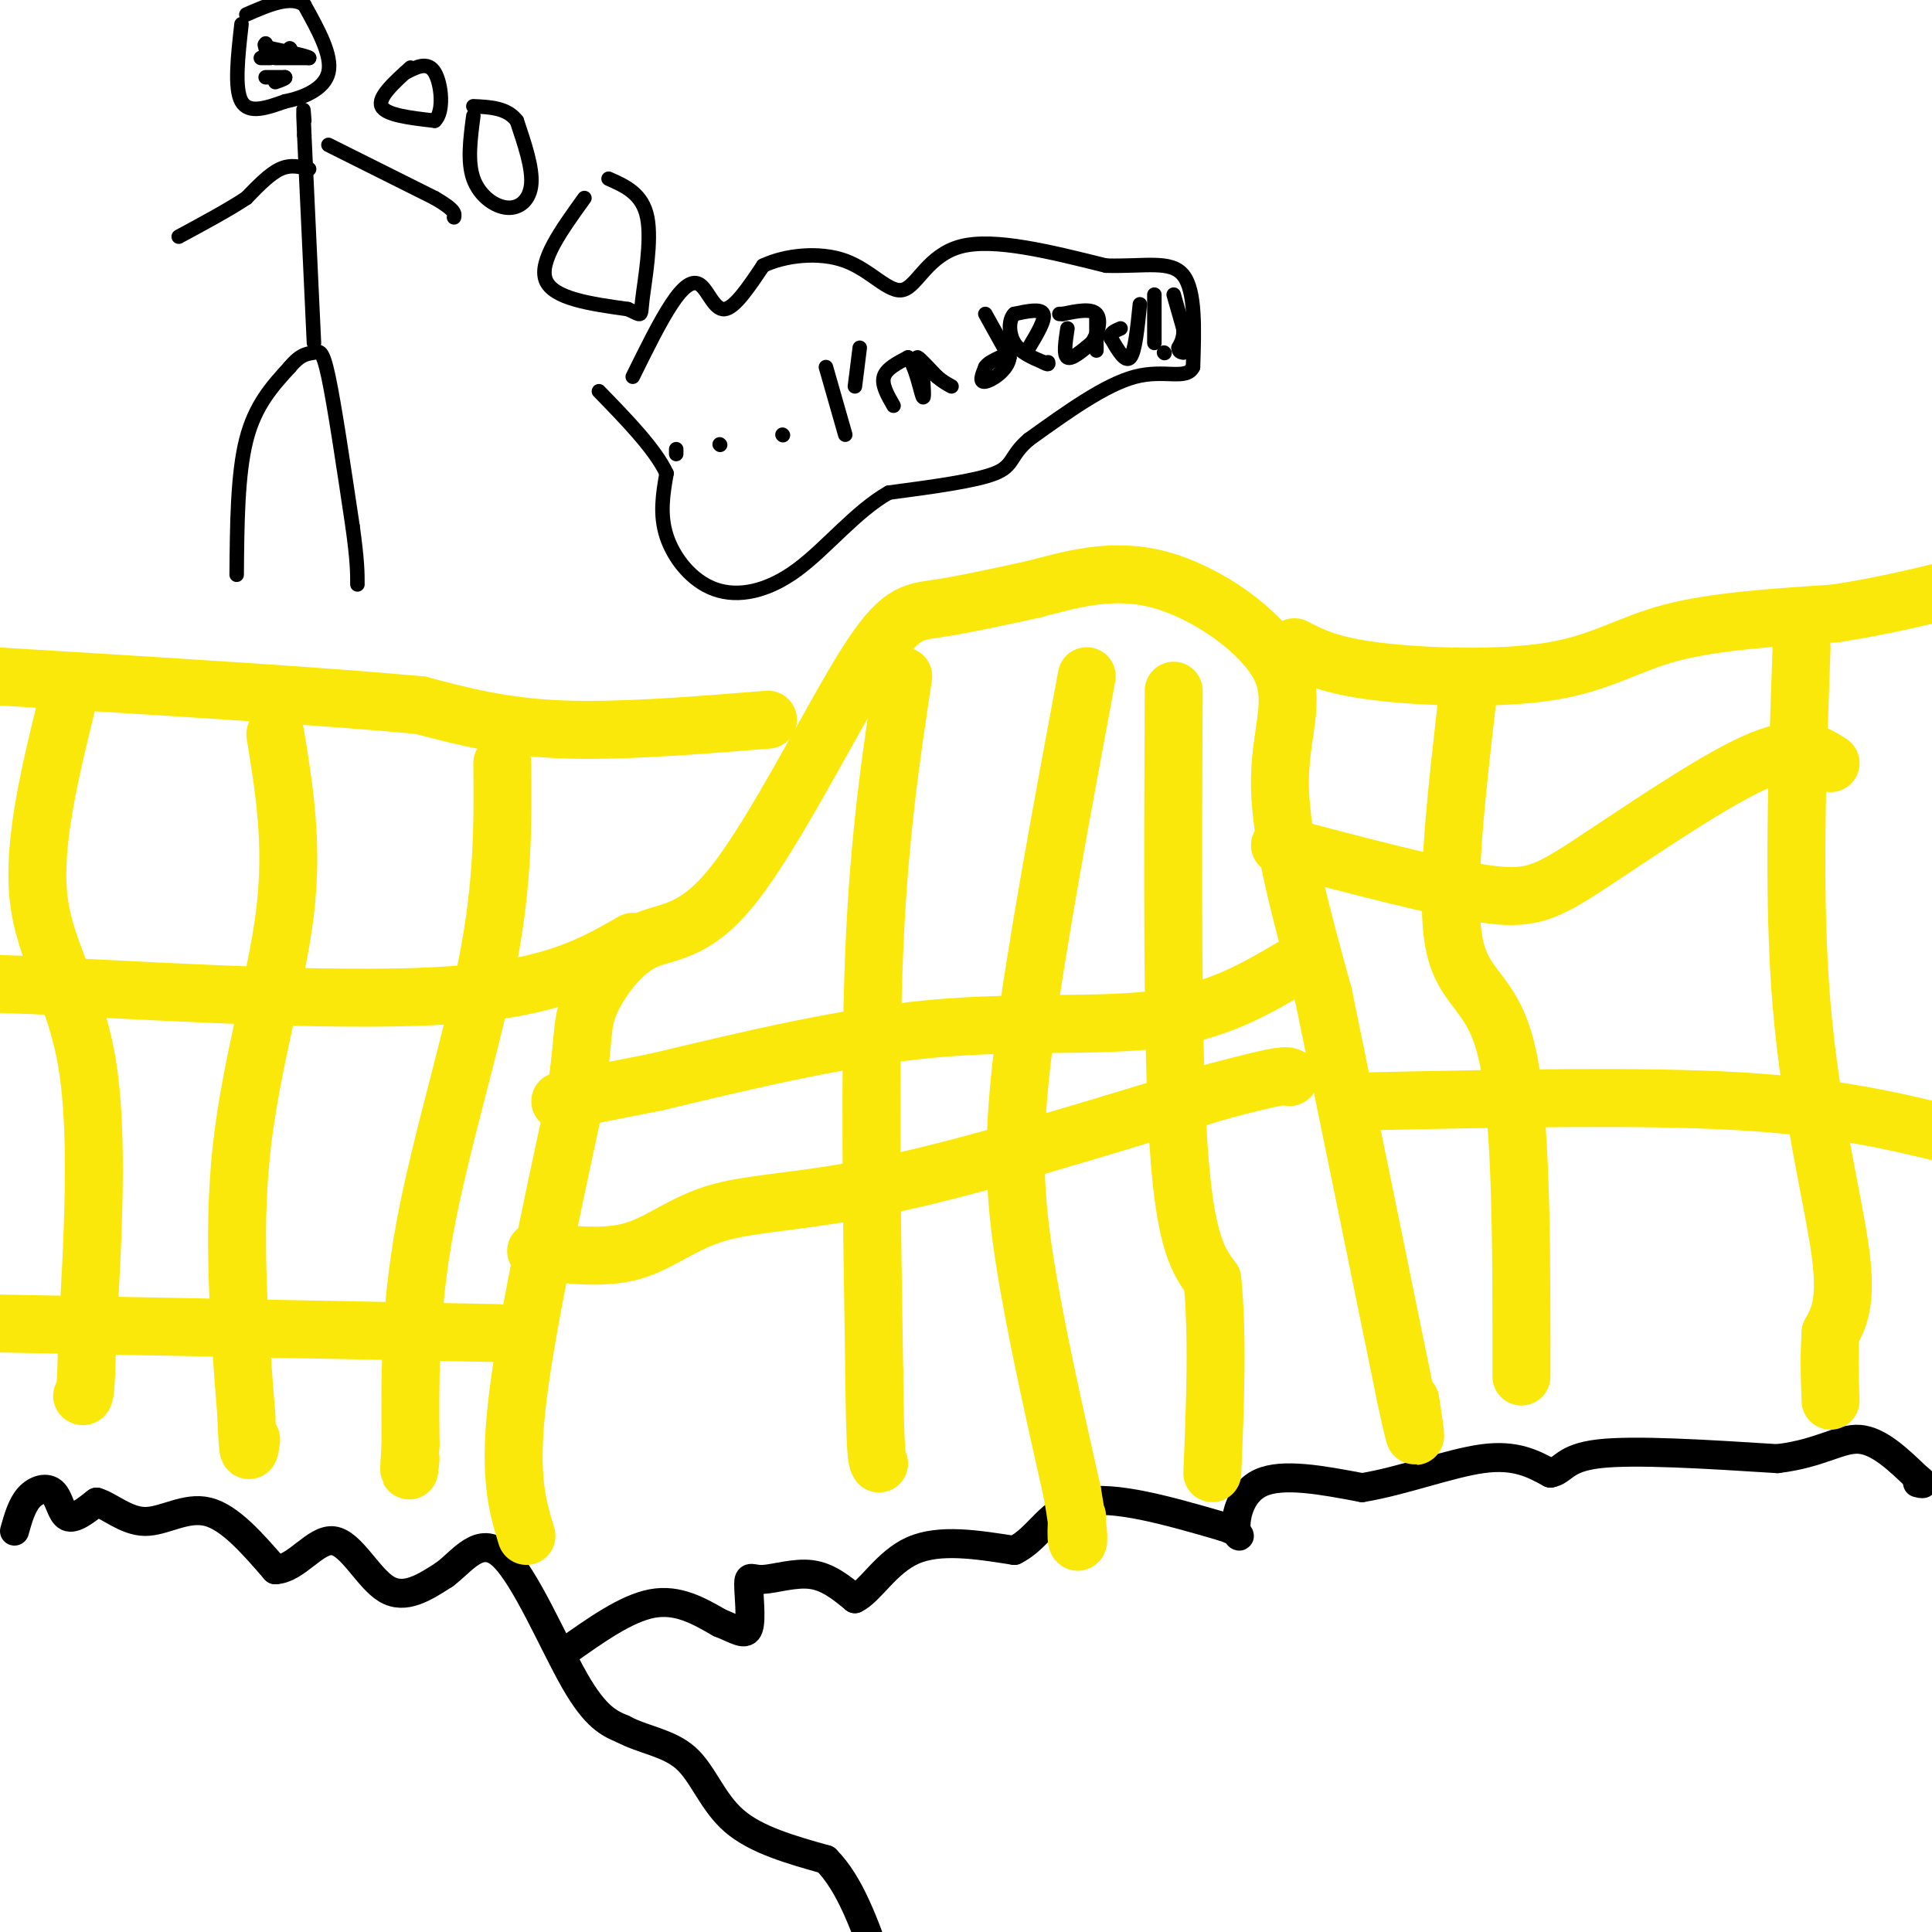 <svg viewBox='0 0 400 400' version='1.1' xmlns='http://www.w3.org/2000/svg' xmlns:xlink='http://www.w3.org/1999/xlink'><g fill='none' stroke='#000000' stroke-width='6' stroke-linecap='round' stroke-linejoin='round'><path d='M3,317c0.756,-2.679 1.512,-5.357 3,-7c1.488,-1.643 3.708,-2.250 5,-1c1.292,1.250 1.655,4.357 3,5c1.345,0.643 3.673,-1.179 6,-3'/><path d='M20,311c2.583,0.702 6.042,3.958 10,4c3.958,0.042 8.417,-3.131 13,-2c4.583,1.131 9.292,6.565 14,12'/><path d='M57,325c4.369,-0.131 8.292,-6.458 12,-6c3.708,0.458 7.202,7.702 11,10c3.798,2.298 7.899,-0.351 12,-3'/><path d='M92,326c3.798,-2.798 7.292,-8.292 12,-4c4.708,4.292 10.631,18.369 15,26c4.369,7.631 7.185,8.815 10,10'/><path d='M129,358c4.119,2.226 9.417,2.792 13,6c3.583,3.208 5.452,9.060 10,13c4.548,3.940 11.774,5.970 19,8'/><path d='M171,385c5.000,5.000 8.000,13.500 11,22'/><path d='M117,342c6.333,-4.500 12.667,-9.000 18,-10c5.333,-1.000 9.667,1.500 14,4'/><path d='M149,336c3.538,1.384 5.385,2.843 6,1c0.615,-1.843 0.000,-6.989 0,-9c0.000,-2.011 0.615,-0.888 3,-1c2.385,-0.112 6.538,-1.461 10,-1c3.462,0.461 6.231,2.730 9,5'/><path d='M177,331c3.133,-1.444 6.467,-7.556 12,-10c5.533,-2.444 13.267,-1.222 21,0'/><path d='M210,321c5.089,-2.444 7.311,-8.556 14,-10c6.689,-1.444 17.844,1.778 29,5'/><path d='M253,316c5.119,1.607 3.417,3.125 3,1c-0.417,-2.125 0.452,-7.893 5,-10c4.548,-2.107 12.774,-0.554 21,1'/><path d='M282,308c8.200,-1.311 18.200,-5.089 25,-6c6.800,-0.911 10.400,1.044 14,3'/><path d='M321,305c2.756,-0.467 2.644,-3.133 10,-4c7.356,-0.867 22.178,0.067 37,1'/><path d='M368,302c9.000,-1.089 13.000,-4.311 17,-4c4.000,0.311 8.000,4.156 12,8'/><path d='M397,306c2.000,1.500 1.000,1.250 0,1'/></g>
<g fill='none' stroke='#fae80b' stroke-width='12' stroke-linecap='round' stroke-linejoin='round'><path d='M109,318c-1.833,-6.000 -3.667,-12.000 -2,-27c1.667,-15.000 6.833,-39.000 12,-63'/><path d='M119,228c2.072,-13.499 1.253,-15.747 3,-20c1.747,-4.253 6.059,-10.510 11,-13c4.941,-2.490 10.510,-1.214 19,-12c8.490,-10.786 19.901,-33.635 27,-45c7.099,-11.365 9.885,-11.247 15,-12c5.115,-0.753 12.557,-2.376 20,-4'/><path d='M214,122c7.439,-1.901 16.035,-4.654 26,-2c9.965,2.654 21.298,10.715 25,18c3.702,7.285 -0.228,13.796 0,25c0.228,11.204 4.614,27.102 9,43'/><path d='M274,206c4.333,21.000 10.667,52.000 17,83'/><path d='M291,289c3.000,14.000 2.000,7.500 1,1'/><path d='M268,200c-7.867,4.667 -15.733,9.333 -28,11c-12.267,1.667 -28.933,0.333 -47,2c-18.067,1.667 -37.533,6.333 -57,11'/><path d='M136,224c-12.833,2.500 -16.417,3.250 -20,4'/><path d='M187,140c-2.500,16.500 -5.000,33.000 -6,57c-1.000,24.000 -0.500,55.500 0,87'/><path d='M181,284c0.167,17.667 0.583,18.333 1,19'/><path d='M225,140c-5.267,28.289 -10.533,56.578 -13,76c-2.467,19.422 -2.133,29.978 0,44c2.133,14.022 6.067,31.511 10,49'/><path d='M222,309c1.778,10.067 1.222,10.733 1,10c-0.222,-0.733 -0.111,-2.867 0,-5'/><path d='M243,143c-0.167,36.833 -0.333,73.667 1,94c1.333,20.333 4.167,24.167 7,28'/><path d='M251,265c1.167,11.333 0.583,25.667 0,40'/><path d='M111,259c7.089,0.839 14.179,1.679 20,0c5.821,-1.679 10.375,-5.875 18,-8c7.625,-2.125 18.321,-2.179 36,-6c17.679,-3.821 42.339,-11.411 67,-19'/><path d='M252,226c13.667,-3.667 14.333,-3.333 15,-3'/><path d='M268,134c3.655,1.899 7.310,3.798 17,5c9.690,1.202 25.417,1.708 36,0c10.583,-1.708 16.024,-5.631 25,-8c8.976,-2.369 21.488,-3.185 34,-4'/><path d='M380,127c9.667,-1.500 16.833,-3.250 24,-5'/><path d='M265,175c16.179,4.280 32.357,8.560 42,10c9.643,1.440 12.750,0.042 22,-6c9.250,-6.042 24.643,-16.726 34,-21c9.357,-4.274 12.679,-2.137 16,0'/><path d='M284,228c28.000,-0.583 56.000,-1.167 76,0c20.000,1.167 32.000,4.083 44,7'/><path d='M304,143c-2.422,20.889 -4.844,41.778 -3,52c1.844,10.222 7.956,9.778 11,23c3.044,13.222 3.022,40.111 3,67'/><path d='M373,134c-0.933,25.956 -1.867,51.911 0,74c1.867,22.089 6.533,40.311 8,51c1.467,10.689 -0.267,13.844 -2,17'/><path d='M379,276c-0.333,5.167 -0.167,9.583 0,14'/><path d='M159,149c-15.500,1.250 -31.000,2.500 -43,2c-12.000,-0.500 -20.500,-2.750 -29,-5'/><path d='M87,146c-19.500,-1.833 -53.750,-3.917 -88,-6'/><path d='M14,145c-3.644,14.822 -7.289,29.644 -6,41c1.289,11.356 7.511,19.244 10,34c2.489,14.756 1.244,36.378 0,58'/><path d='M18,278c-0.167,11.500 -0.583,11.250 -1,11'/><path d='M57,152c1.867,11.400 3.733,22.800 2,37c-1.733,14.200 -7.067,31.200 -9,49c-1.933,17.800 -0.467,36.400 1,55'/><path d='M51,293c0.333,10.000 0.667,7.500 1,5'/><path d='M104,158c0.111,12.200 0.222,24.400 -3,41c-3.222,16.600 -9.778,37.600 -13,55c-3.222,17.400 -3.111,31.200 -3,45'/><path d='M85,299c-0.500,8.000 -0.250,5.500 0,3'/><path d='M131,195c-8.250,4.750 -16.500,9.500 -37,11c-20.500,1.500 -53.250,-0.250 -86,-2'/><path d='M8,204c-16.500,-0.500 -14.750,-0.750 -13,-1'/><path d='M103,276c0.000,0.000 -104.000,-2.000 -104,-2'/></g>
<g fill='none' stroke='#000000' stroke-width='3' stroke-linecap='round' stroke-linejoin='round'><path d='M49,119c0.083,-10.417 0.167,-20.833 2,-28c1.833,-7.167 5.417,-11.083 9,-15'/><path d='M60,76c2.405,-2.929 3.917,-2.750 5,-3c1.083,-0.250 1.738,-0.929 3,5c1.262,5.929 3.131,18.464 5,31'/><path d='M73,109c1.000,7.167 1.000,9.583 1,12'/><path d='M65,71c0.000,0.000 -2.000,-43.000 -2,-43'/><path d='M63,28c-0.333,-7.667 -0.167,-5.333 0,-3'/><path d='M50,5c-0.750,6.667 -1.500,13.333 0,16c1.500,2.667 5.250,1.333 9,0'/><path d='M59,21c3.622,-0.711 8.178,-2.489 9,-6c0.822,-3.511 -2.089,-8.756 -5,-14'/><path d='M63,1c-2.833,-2.000 -7.417,0.000 -12,2'/><path d='M55,10c0.000,0.000 0.100,0.100 0.1,0.1'/><path d='M60,10c0.000,0.000 0.100,0.100 0.1,0.1'/><path d='M56,12c0.000,0.000 -2.000,0.000 -2,0'/><path d='M57,12c0.000,0.000 7.000,0.000 7,0'/><path d='M64,12c-0.167,-0.333 -4.083,-1.167 -8,-2'/><path d='M56,10c-1.500,-0.500 -1.250,-0.750 -1,-1'/><path d='M55,16c0.000,0.000 4.000,0.000 4,0'/><path d='M59,16c0.333,0.167 -0.833,0.583 -2,1'/><path d='M68,30c0.000,0.000 22.000,11.000 22,11'/><path d='M90,41c4.333,2.500 4.167,3.250 4,4'/><path d='M64,35c-1.917,-0.500 -3.833,-1.000 -6,0c-2.167,1.000 -4.583,3.500 -7,6'/><path d='M51,41c-3.500,2.333 -8.750,5.167 -14,8'/><path d='M85,14c-3.417,3.083 -6.833,6.167 -6,8c0.833,1.833 5.917,2.417 11,3'/><path d='M90,25c1.978,-1.756 1.422,-7.644 0,-10c-1.422,-2.356 -3.711,-1.178 -6,0'/><path d='M98,24c-0.625,4.744 -1.250,9.488 0,13c1.250,3.512 4.375,5.792 7,6c2.625,0.208 4.750,-1.655 5,-5c0.250,-3.345 -1.375,-8.173 -3,-13'/><path d='M107,25c-2.000,-2.667 -5.500,-2.833 -9,-3'/><path d='M121,41c-4.750,6.583 -9.500,13.167 -8,17c1.500,3.833 9.250,4.917 17,6'/><path d='M130,64c3.155,1.393 2.542,1.875 3,-2c0.458,-3.875 1.988,-12.107 1,-17c-0.988,-4.893 -4.494,-6.446 -8,-8'/><path d='M131,78c2.804,-5.685 5.607,-11.369 8,-15c2.393,-3.631 4.375,-5.208 6,-4c1.625,1.208 2.893,5.202 5,5c2.107,-0.202 5.054,-4.601 8,-9'/><path d='M158,55c4.456,-2.139 11.596,-2.986 17,-1c5.404,1.986 9.070,6.804 12,6c2.930,-0.804 5.123,-7.230 12,-9c6.877,-1.770 18.439,1.115 30,4'/><path d='M229,55c8.133,0.222 13.467,-1.222 16,2c2.533,3.222 2.267,11.111 2,19'/><path d='M247,76c-1.378,2.822 -5.822,0.378 -12,2c-6.178,1.622 -14.089,7.311 -22,13'/><path d='M213,91c-4.000,3.400 -3.000,5.400 -7,7c-4.000,1.600 -13.000,2.800 -22,4'/><path d='M184,102c-6.836,3.866 -12.925,11.531 -19,16c-6.075,4.469 -12.136,5.742 -17,4c-4.864,-1.742 -8.533,-6.498 -10,-11c-1.467,-4.502 -0.734,-8.751 0,-13'/><path d='M138,98c-2.333,-5.000 -8.167,-11.000 -14,-17'/><path d='M140,93c0.000,0.000 0.000,1.000 0,1'/><path d='M149,92c0.000,0.000 0.100,0.100 0.1,0.1'/><path d='M162,90c0.000,0.000 0.100,0.100 0.1,0.1'/><path d='M175,90c0.000,0.000 -4.000,-14.000 -4,-14'/><path d='M178,72c0.000,0.000 -1.000,8.000 -1,8'/><path d='M185,84c-1.250,-2.167 -2.500,-4.333 -2,-6c0.500,-1.667 2.750,-2.833 5,-4'/><path d='M188,74c1.444,1.378 2.556,6.822 3,8c0.444,1.178 0.222,-1.911 0,-5'/><path d='M191,77c-0.400,-1.622 -1.400,-3.178 -1,-3c0.400,0.178 2.200,2.089 4,4'/><path d='M194,78c1.167,1.000 2.083,1.500 3,2'/><path d='M204,65c0.000,0.000 5.000,9.000 5,9'/><path d='M209,74c-0.333,2.644 -3.667,4.756 -5,5c-1.333,0.244 -0.667,-1.378 0,-3'/><path d='M204,76c0.500,-0.833 1.750,-1.417 3,-2'/><path d='M213,72c1.750,-2.917 3.500,-5.833 3,-7c-0.500,-1.167 -3.250,-0.583 -6,0'/><path d='M210,65c-1.200,1.156 -1.200,4.044 0,6c1.200,1.956 3.600,2.978 6,4'/><path d='M216,75c1.167,0.667 1.083,0.333 1,0'/><path d='M221,68c-0.417,2.750 -0.833,5.500 0,6c0.833,0.500 2.917,-1.250 5,-3'/><path d='M226,71c1.311,-1.800 2.089,-4.800 1,-6c-1.089,-1.200 -4.044,-0.600 -7,0'/><path d='M220,65c-1.167,0.000 -0.583,0.000 0,0'/><path d='M227,66c0.000,0.000 0.000,6.000 0,6'/><path d='M227,72c0.000,1.000 0.000,0.500 0,0'/><path d='M236,63c-0.500,4.917 -1.000,9.833 -2,11c-1.000,1.167 -2.500,-1.417 -4,-4'/><path d='M230,70c-0.333,-1.000 0.833,-1.500 2,-2'/><path d='M239,71c0.000,0.000 0.000,-10.000 0,-10'/><path d='M241,73c0.000,0.000 0.100,0.100 0.1,0.1'/><path d='M243,61c0.000,0.000 2.000,7.000 2,7'/><path d='M245,68c0.167,1.833 -0.417,2.917 -1,4'/><path d='M244,72c0.000,0.833 0.500,0.917 1,1'/></g>
</svg>